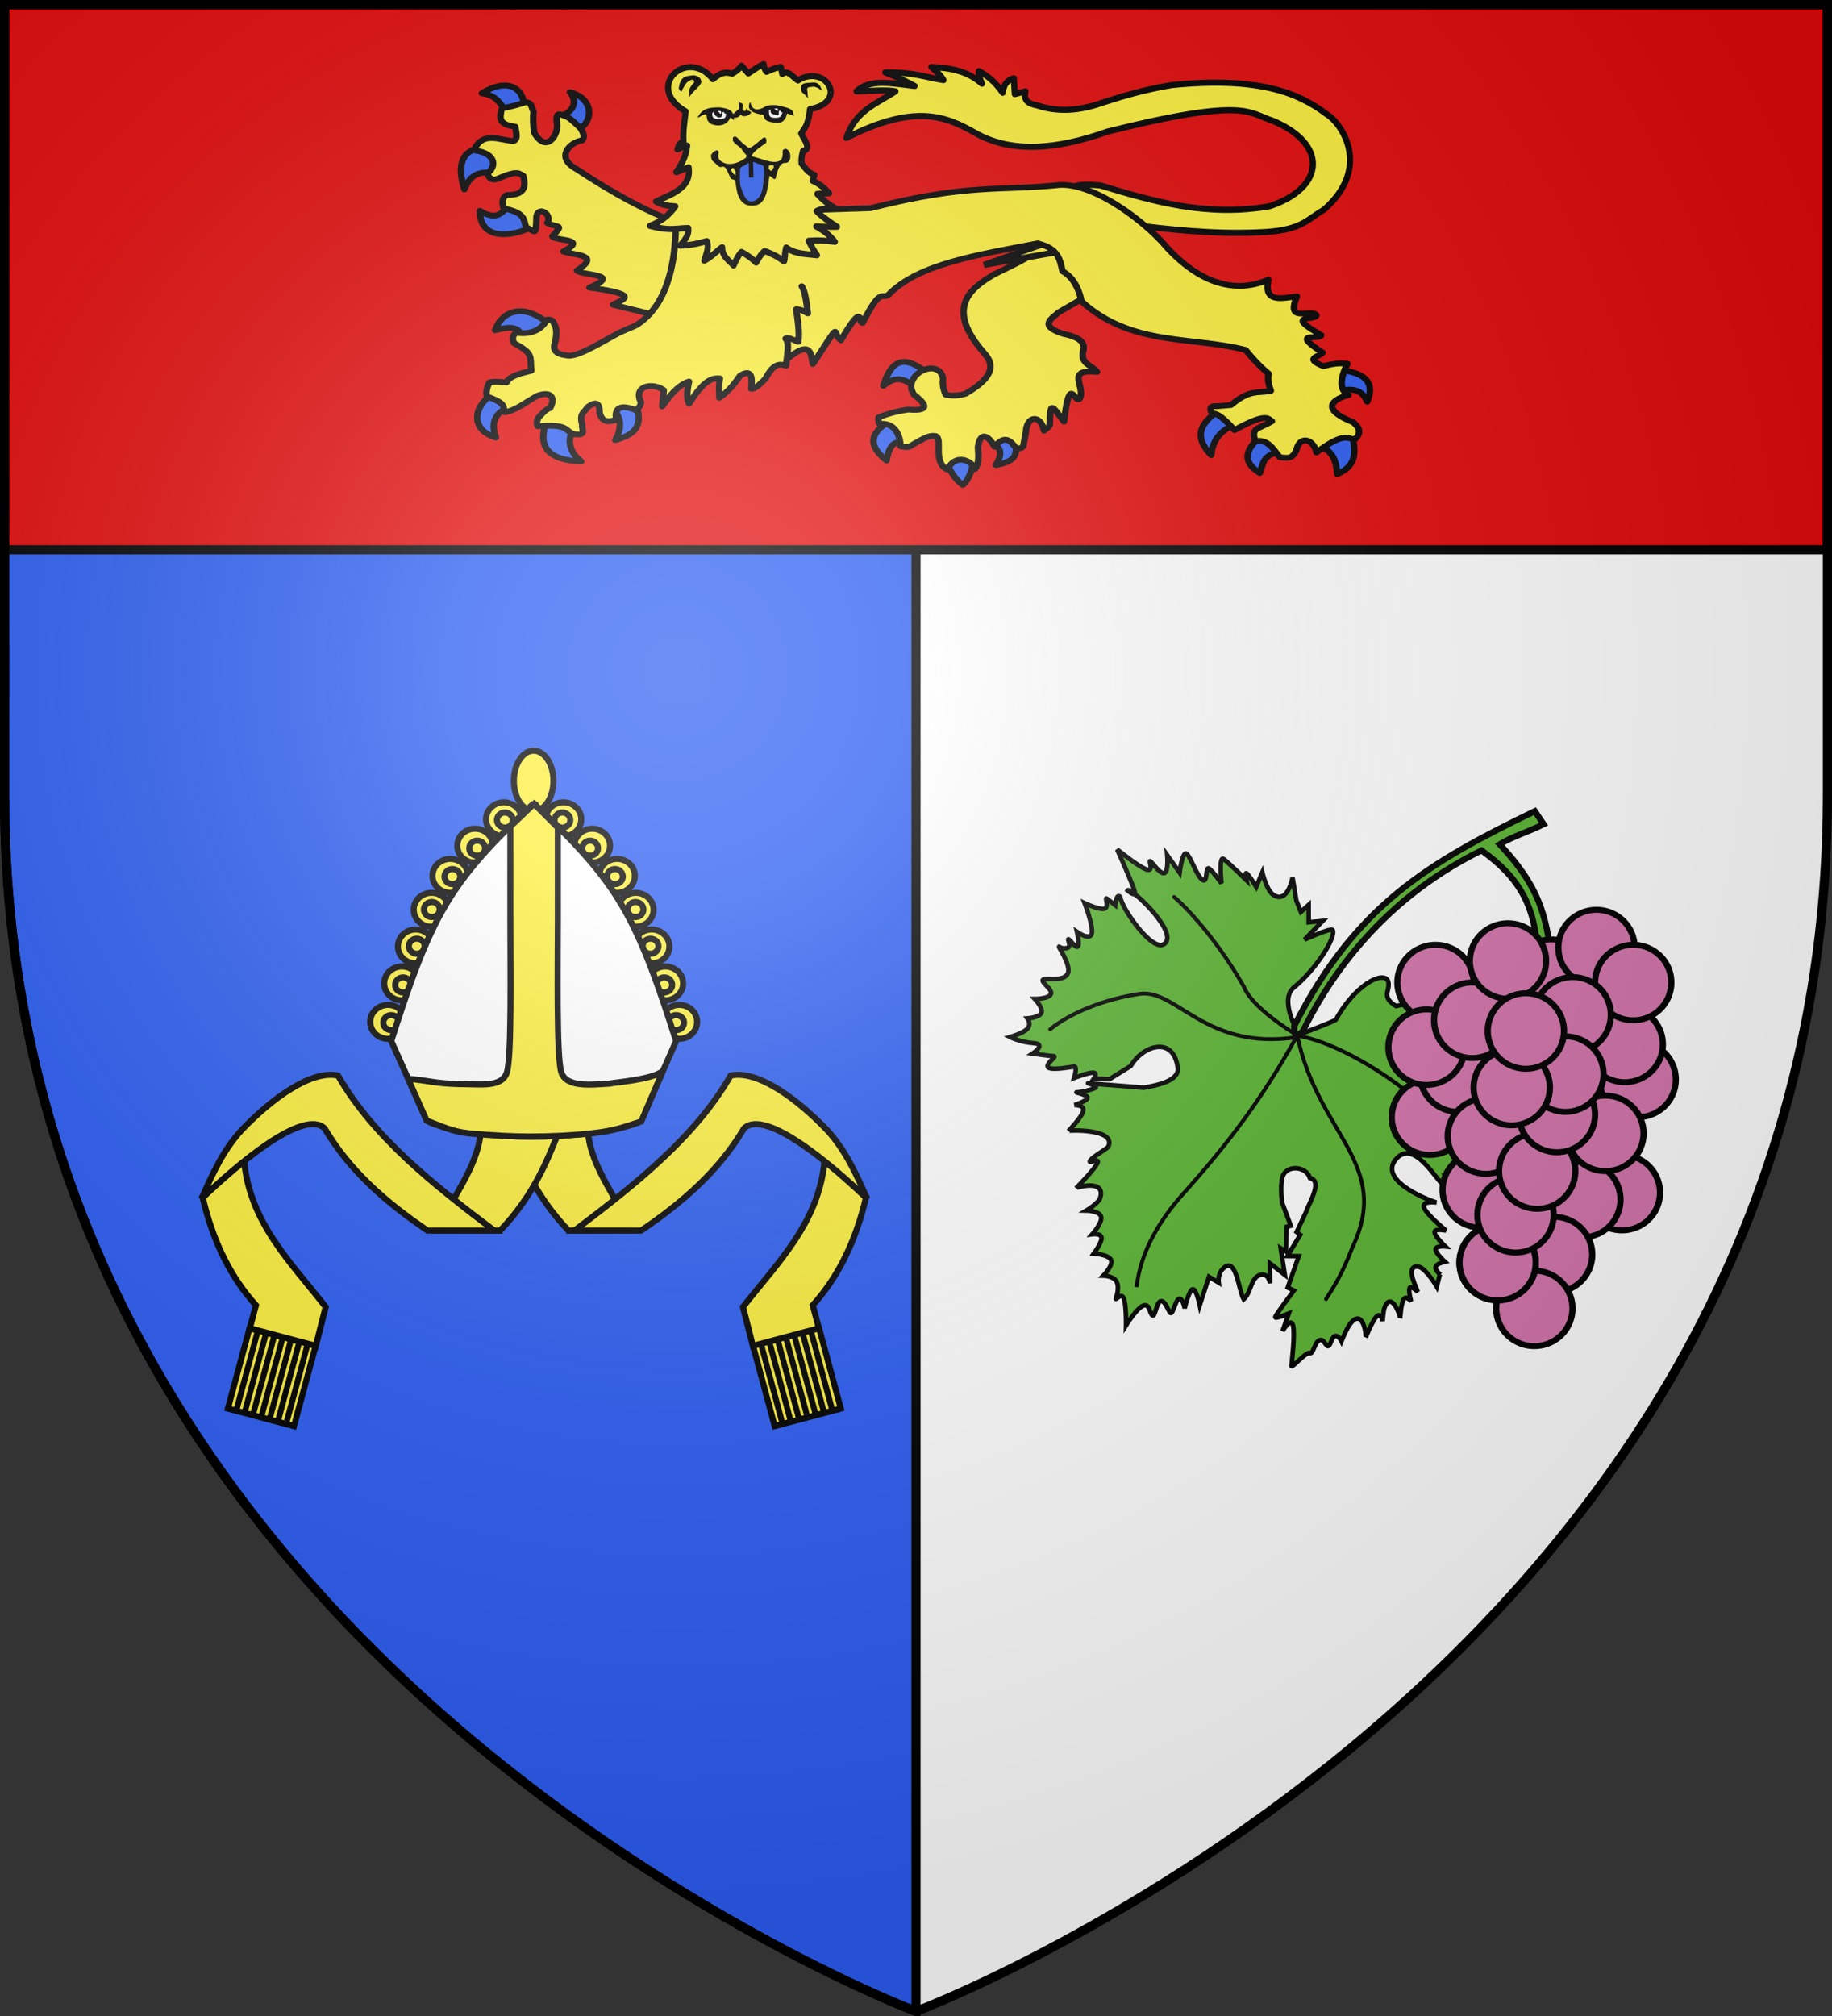 <svg xmlns="http://www.w3.org/2000/svg" xmlns:xlink="http://www.w3.org/1999/xlink" width="600" height="660" style="display:inline" version="1.0"><rect width="100%" height="100%" fill="#333333" stroke="none"/><desc>Flag of Canton of Valais (Wallis)</desc><defs><radialGradient xlink:href="#a" id="b" cx="221.445" cy="226.331" r="300" fx="221.445" fy="226.331" gradientTransform="matrix(1.353 0 0 1.349 -77.63 -85.747)" gradientUnits="userSpaceOnUse"/><linearGradient id="a"><stop offset="0" style="stop-color:white;stop-opacity:.314"/><stop offset=".19" style="stop-color:white;stop-opacity:.251"/><stop offset=".6" style="stop-color:#6b6b6b;stop-opacity:.125"/><stop offset="1" style="stop-color:black;stop-opacity:.125"/></linearGradient></defs><g style="display:inline"><path d="M300 658.5s298.5-112.436 298.5-398.182V1.5H1.5v258.818C1.5 546.064 300 658.5 300 658.5" style="fill:#fff;fill-opacity:1;fill-rule:evenodd;stroke:none"/><path d="M1.5 1.5v258.813C1.5 546.058 300 658.5 300 658.5V1.5z" style="fill:#2b5df2;fill-opacity:1;stroke:#000;stroke-width:3;stroke-linecap:round;stroke-linejoin:miter;stroke-miterlimit:4;stroke-opacity:1;display:inline"/><path d="M1.5 1.5V180h597V1.5z" style="fill:#e20909;fill-opacity:1;stroke:#000;stroke-width:3;stroke-linecap:round;stroke-linejoin:miter;stroke-miterlimit:4;stroke-opacity:1"/></g><g style="display:inline"><g style="fill:#e20909;fill-opacity:1;stroke:#000;stroke-width:4.453;stroke-linecap:round;stroke-linejoin:round;stroke-miterlimit:4;stroke-opacity:1;stroke-dasharray:none"><g style="fill:#e20909;fill-opacity:1;stroke:#000;stroke-width:4.453;stroke-linecap:round;stroke-linejoin:round;stroke-miterlimit:4;stroke-opacity:1;stroke-dasharray:none"><path d="M370.348 418.672c-.757-.409 10.795-7.444 8.59-10.554-12.166-10.39-23.678-16.2-30.678 9.572 9.986-9.293 15.908-3.68 22.088.982M363.967 461.867c1.628 1.905-2.466-25.398-10.799-17.18-15.35 9.456-14.821 19.668-2.7 30.433 2.355-16.002 7.957-14.468 13.5-13.253M410.107 474.874c1.215-2.802-4.352-5.085-9.77-5.373-5.419-.288-10.69 1.42-8.882 6.6 3.876 10.775 8.42 15.311 11.29 17.762 2.197-1.594 6.432-8.372 7.362-18.989M439.313 460.149c.65-7.01-20.039-.25-15.707 2.208 4.331 2.458 7.325 5.986 1.963 16.199 17.299-3.31 13.094-11.398 13.744-18.407" style="color:#000;fill:#2b5df2;fill-opacity:1;fill-rule:nonzero;stroke:#000;stroke-width:4.453;stroke-linecap:round;stroke-linejoin:round;stroke-miterlimit:4;stroke-opacity:1;stroke-dasharray:none;stroke-dashoffset:0;marker:none;visibility:visible;display:inline;overflow:visible" transform="matrix(.477 0 0 .426 123.184 -51.625)"/></g><path d="m492.857 341.648-32.143-42.857-6.428 10.357c.216 7.328-10.977 12.401-30.179 23.036-16.876 11.145-33.436 26.217-6.607 60.357 4.762 6.049 10.444 16.408-12.857 31.25-2.605.784-7.158 2.256-13.572.714-2-5.01-2.148-8.908-1.785-12.5-3.053-16.933-29.002-2.667-20 12.5 11.418 9.784 7.944 12.577-3.929 11.429-6 1.082-12.03 2.197-20.357 6.071-.103 2.008-.12 3.93.714 5 12.975-1.523 14.38 13.75 14.286 17.143 1.743.4 3.407.878 6.071.357 13.232-8.99 14.574-8.51 18.066-8.224 5.236 1.901-2.33 19.983 8.006 25.724 6.519-13.556 17.544-5.644 19.122-.407 2.651-3.864 2.493-10.134 1.95-16.736 1.912-14.658 8.578-6.534 11.428-.357 6.71-8.802 10.286-5.589 14.766 1.071 3.193.456 3.534-.032 4.877-1.428l1.785-10.357c.576-13.898 10.386-13.917 12.52-1.622 1.708-1.847 3.929-2.894 3.955-4.808.259-18.75 1.395-14.362 9.77-2.182 4.048-38.307 7.273-12.429 10.898-17.817 3.977-9.567-10.244-22.815 11.786-20.357-3.538-5.327-12.31-6.073-9.286-17.143 1.135-7.074-5.427-10.116-13.928-12.143-17.708-6.305-7.334-11.964-3.215-16.428l15.368-9.98z" style="color:#000;fill:#fcef3c;fill-opacity:1;fill-rule:nonzero;stroke:#000;stroke-width:4.453;stroke-linecap:round;stroke-linejoin:round;stroke-miterlimit:4;stroke-opacity:1;stroke-dasharray:none;stroke-dashoffset:0;marker:none;visibility:visible;display:inline;overflow:visible" transform="matrix(.477 0 0 .426 123.184 -51.625)"/></g><path d="M373.592 72.146c-13.893-1.707-23.737-9.035-23.737-9.035l6.474-3.406c2.14-.707 5.233-.563 8.465-.296 17.507 5.288 35.071 10.407 55.608 6.813 18.343-6.136 19.058-20.45.996-27.992-8.058-2.516-8.445-7.862-54.28 3.555-16.789 5.976-31.62 7.09-43.324.444-9.506-5.412-19.79-9.819-42.328 1.63 2.947-8.972 10.046-11.276 16.101-15.255-2.54-.558-7.929-.192-12.781 0 4.267-4.262 11.836-2.626 19.089-1.777-2.032-1.106-4.533-2.361-9.628-4.443 9.398-.117 13.04 1.58 19.09 2.517-.54-.939-1.267-1.995-3.984-4.295 6.487.308 11.929 1.324 16.6 5.48-.725-1.732-1.156-3.202-.997-4.147 2.689 1.504 5.332 3.452 7.802 7.11.296-2.71 1.586-4.202 3.652-4.74.11 1.496.22 3.295.332 5.184 1.593-.425 2.54-.657 3.485-.89-.776 3.238 1.32 4.082 3.818 4.592 6.906 2.295 14.066 1.75 21.413-.889 6.903-2.227 14.087-4.33 22.741-5.775 27.92-2.794 41.32 2.28 50.794 9.478 5.043 2.953 15.001 17.572-.83 31.397-5.677 3.163-7.094 6.981-21.745 7.405-14.979.618-28.933-.959-42.826-2.665" style="color:#000;fill:#fcef3c;fill-opacity:1;fill-rule:nonzero;stroke:#000;stroke-width:2.011;stroke-linecap:round;stroke-linejoin:round;stroke-miterlimit:4;stroke-opacity:1;stroke-dasharray:none;stroke-dashoffset:0;marker:none;visibility:visible;display:inline;overflow:visible" transform="matrix(.998 0 0 .999 -3.707 1.347)"/><g style="fill:#e20909;fill-opacity:1;stroke:#000;stroke-width:4.453;stroke-linecap:round;stroke-linejoin:round;stroke-miterlimit:4;stroke-opacity:1;stroke-dasharray:none"><g style="fill:#e20909;fill-opacity:1;stroke:#000;stroke-width:4.453;stroke-linecap:round;stroke-linejoin:round;stroke-miterlimit:4;stroke-opacity:1;stroke-dasharray:none"><path d="M101.78 203.343c1.028 2.82-1.806 3.334-11.218 5.244-4.701-5.94-6.659-13.958-17.946-15.708 15.229-10.814 28.246-6.806 29.164 10.464M137.93 220.613c.034 6.186-11.615-7.015-12.145-10.284 7.637-1.403 13.801-9.663 7.303-18.322 19.426 6.085 13.916 26.579 4.842 28.606M80.254 254.236c8.912 1.745 4.797-21.628-7.853-19.634s-17.447 11.84-11.78 32.15c3.685-11.319 10.722-14.261 19.633-12.516M106.76 295.468c-.456-12.487-15.083-24.72-15.952-16.199-4.11 4.876-7.407 12.09-19.634 3.927.203 26.901 29.11 16.958 35.586 12.272" style="color:#000;fill:#2b5df2;fill-opacity:1;fill-rule:nonzero;stroke:#000;stroke-width:4.453;stroke-linecap:round;stroke-linejoin:round;stroke-miterlimit:4;stroke-opacity:1;stroke-dasharray:none;stroke-dashoffset:0;marker:none;visibility:visible;display:inline;overflow:visible" transform="matrix(.477 0 0 .426 123.184 -51.625)"/></g><path d="m201.273 362.933 16.667-58.336-10.354-11.87c-21.132-8.553-44.528-22.764-69.7-41.416-15.87-9.446-4.056-21.346 3.535-22.223 2.147-2.813.865-5.86-1.01-9.344-5.15-5.56-8.147-8.492-10.606-9.344-3.083-.983-6.981-4.486-5.556 6.061 1.1 7.46-6.893 23.512-15.658 6.818-.84-5.721-.909-11.936-.505-16.414-1.452-2.757-1.069-7.35-5.556-7.072-7.138 2.57-12.39 3.997-16.162 4.546-1.474 6.687-3.057 12.625 9.091 14.142.725 4.758 2.268 10.218-1.515 11.112-9.149-.696-20.961-7.919-26.769 7.071 16.439 2.323 14.95 13.708 9.092 17.678q2.273 7.323 8.586 3.535c12.794-6.071 13.328-3.198 16.162-1.515 2.091 8.47.847 14.875-11.111 14.647-2.842 1.047-4.007 5.38-2.273 10.354 13.729 3.13 13.868 7.692 15.152 14.395 6.599 2.982 6.932 8.39 7.324-8.334 1.708-8.835 11.224-.474 7.323 5.05 7.45 4.352 11.94.293 3.536 10.355 2.422 3.843 25.147 1.351 7.576 11.617 7.824 3.116 26.39 2.204 9.344 14.647 3.871 4.13 31.737 2.396 8.586 13.132 36.039 5.306 22.756 9.118 16.163 13.132l23.738 6.566z" style="color:#000;fill:#fcef3c;fill-opacity:1;fill-rule:nonzero;stroke:#000;stroke-width:4.453;stroke-linecap:round;stroke-linejoin:round;stroke-miterlimit:4;stroke-opacity:1;stroke-dasharray:none;stroke-dashoffset:0;marker:none;visibility:visible;display:inline;overflow:visible" transform="matrix(.477 0 0 .426 123.184 -51.625)"/></g><path d="M346.423 78.5c-1.576-1.112 6.964 3.862 3.66 2.852l-23.463 4.113z" style="fill:#fcef3c;fill-rule:evenodd;stroke:#000;stroke-width:2.011;stroke-linecap:butt;stroke-linejoin:miter;stroke-opacity:1" transform="matrix(.998 0 0 .999 -3.707 1.347)"/><g style="fill:#e20909"><g style="fill:#e20909;fill-opacity:1;stroke:#000;stroke-width:4.453;stroke-linecap:round;stroke-linejoin:round;stroke-miterlimit:4;stroke-opacity:1;stroke-dasharray:none"><path d="M80.5 423.58c-14.068 9.796-15.988 27.923 1.718 33.869-3.657-11.417-.431-18.85 8.344-23.07M117.314 444.196c-7.071 19.962.527 30.677 23.56 31.66-8.945-7.875-9.518-16.588-5.399-25.77M178.425 432.415c5.78 17.186-2.499 23.436-14.235 26.997 5.028-9.914 3.79-17.32-.982-23.315M118.54 370.568c-14.28-15.274-31.367-13.028-36.813 4.418 13.159-3.965 16.864-.964 17.67 4.172" style="color:#000;fill:#2b5df2;fill-opacity:1;fill-rule:nonzero;stroke:#000;stroke-width:4.453;stroke-linecap:round;stroke-linejoin:round;stroke-miterlimit:4;stroke-opacity:1;stroke-dasharray:none;stroke-dashoffset:0;marker:none;visibility:visible;display:inline;overflow:visible" transform="matrix(.477 0 0 .426 123.184 -51.625)"/></g><g style="fill:#e20909;fill-opacity:1;stroke:#000;stroke-width:4.453;stroke-linecap:round;stroke-linejoin:round;stroke-miterlimit:4;stroke-opacity:1;stroke-dasharray:none"><path d="M578.765 436.46c-11.202 8.898-18.865 18.779-5.38 34.535.877-11.713 6.702-19.467 16.833-23.776M606.705 457.285c-10.152 9.774-12.028 19.031 0 27.42 2.586-6.536 1.416-14.806 15.272-16.14M647.66 463.88c9.868 4.062 11.573 12.615 12.322 21.692 15.657-7.732 11.18-19.818 10.587-31.064M661.891 421.708c8.446-2.408 15.201-.974 18.57 8.157 6.175-16.49-3.586-22.24-18.57-24.47" style="color:#000;fill:#2b5df2;fill-opacity:1;fill-rule:nonzero;stroke:#000;stroke-width:4.453;stroke-linecap:round;stroke-linejoin:round;stroke-miterlimit:4;stroke-opacity:1;stroke-dasharray:none;stroke-dashoffset:0;marker:none;visibility:visible;display:inline;overflow:visible" transform="matrix(.477 0 0 .426 123.184 -51.625)"/></g><path d="M282.012 397.293c17.206-16.07 16.41-3.242 17.87 3.59 21.237-36.139 12.324-23.499 19.263-18.222 16.258-31.024 11.561-12.704 14.924-13.362 12.567-27.64 12.983-18.192 17.528-21.346 20.613-24.297 62.791-31.04 102.564-39.741 14.839 4.03 15.284 13.025 17.18 21.519 6.724 4.117 10.92 12.024 13.016 23.081 34.12 34.501 74.817 26.612 112.63 37.312 4.644 6.487 9.762 12.658 15.792 18.222-.908 4.682.187 8.963 1.562 13.189-8.45 2.205-13.955-1.722-27.42 10.933l-9.024.868c-5.875-.47-5.757 2.233-3.818 5.9 3.089-1.089 8.486 3.88 15.272 12.495 21.892-13.511 22.975-8.956 25.684-6.768-9.56 6.434-14.444 4.45-11.454 15.272 8.87-1.758 12.367 6.153 16.834 12.321 4.229.33 8.723 2.426 11.627-6.074 2.373-11.078 11.923-7.569 13.536 2.43 18.63-15.488 20.922-10.824 26.379-10.065 5.276-5.533 2.647-9.485-1.215-13.19-27.274-12.21-8.079-19.613-3.124-20.825-6.159-3.773-6.103-12.02-.694-24.122-3.99-.175-6.767-1.002-16.486 1.909-14.084-6.4-2.202-7.332-.521-10.413-23.581-17.185-.966-9.172-1.041-13.536-26.297-16.702-3.449-10.695-3.298-15.272-4.086-5.458-21.226 6.863-13.362-14.404-10.487 1.326-22.912 5.402-19.61-12.842-10.491 5.056-37.186 14.393-69.418-24.47-13.363-18.221-48.438-49.291-73.408-48.418-41.487 4.936-62-1.421-130.157 17.875l-107.944 3.991-25.857 2.257c.56 47.988-11.049 72.022-26.954 83.635-.785.573-11.118 5.294-11.931 5.795-15.852 9.766-29.887 19.49-36.433 17.472-7.442-1.036-9.443-4.52-7.636-9.719.866-4.57 1.419-9.076 0-13.189-1.23-1.97-.915-5.098-5.553-4.512-4.434 8.874-11.771 11.357-20.825 10.065-2.256.99-3.683 4.274-1.736 7.983 13.499 8.258 10.702 9.685 11.801 21.173-7.633 2.101-15.248 4.211-17.007 9.024-4.196-.394-8.497-.944-11.8 0-1.652 3.801-2.396 7.42-1.736 10.76 14.794 5.82 10.356 8.436 12.495 12.147 8.33-1.85 15.062-8.495 22.56-12.842 11.739-4.394 10.986 4.937 8.33 9.719-2.66.476-5.322 4.17-7.983 7.288-1.606 3.69-1.004 5.17-.347 6.595 21.034-1.986 18.334 3.28 24.296 5.9 10.127 2.075 5.252-4.034 6.248-6.941-2.475-9.233 1.781-9.717 3.47-13.536 3.156-2.636 8.591-6.28 8.33 3.817 1.692 8.652 6.609 7.164 11.454 5.9-1.52-10.187 3.614-11.78 13.19-7.635 1.87-.97 3.33-2.626 3.818-5.9-5.774-12.783 8.114-15.527 15.618-9.372l-1.04 12.495c7.388-12.275 13.777-17.752 18.395-19.09-1.507 7.392-1.73 13.315 0 17.008 10.552-18.712 16.078-19.832 21.172-19.437-.8 6.684-.409 10.393-.347 14.925 6.784-5.378 10.63-11.175 14.23-17.007 7.738-5.39 8.623.76 7.636 10.065 2.084.42 4.948-2.228 9.719-7.636 5.47-11.571 9.334-11.876 14.23-10.065.495-7.098 2.727-17.666-.347-20.825 1.219-1.533 5.283.917 8.677 2.43 1.038-6.53-.167-15.75-1.388-24.991 3.655.047 5.64 1.765 7.983 3.124-.915-8.678-1.89-17.136-4.165-20.825" style="color:#000;fill:#fcef3c;fill-opacity:1;fill-rule:nonzero;stroke:#000;stroke-width:4.453;stroke-linecap:round;stroke-linejoin:round;stroke-miterlimit:4;stroke-opacity:1;stroke-dashoffset:0;marker:none;visibility:visible;display:inline;overflow:visible" transform="matrix(.477 0 0 .426 123.184 -51.625)"/></g><path d="M225.335 66.269c-1.946 2.779-4.618 4.99-8.333 6.388 6.552 1.752 8.835.784 12.559.733.34 2.166-1.077 3.983-2.7 5.76 3.686-.087 6.185-.808 8.803-1.466.875 2.13-.259 4.259-.821 6.388 2.754-1.472 4.4-3.492 5.868-4.398-.063 3.016 2.178 4.233 3.756 5.969.78-1.755 1.585-3.422 2.583-4.399a21.4 21.4 0 0 1 4.812 3.456c.85-1.573 1.747-2.98 2.817-3.77 4.132 1.592 4.699 2.32 6.338 3.351.354-1.007.16-2.517.704-4.503 2.737 2.1 6.519 2.1 10.095 2.514-.998-1.484-1.923-3.032-2.7-4.713 3.572-.278 6.078.014 8.568.314-1.288-1.601-2.848-3.23-6.103-5.026 2.569.168 4.666.126 6.808.104-2.294-1.54-4.61-3.02-6.69-5.131 1.548-.881 3.795-.93 5.985-1.047-2.534-1.426-4.32-2.985-5.751-4.608l3.873-.21c-1.379-1.511-2.926-2.963-5.399-4.084l.587-1.885c-2.408-.96-3.04-2.447-4.225-3.77-.123-1.734.156-2.932.469-4.084 2.78-.662.625-3.41-.587-5.76 1.16-1.805 2.305-2.716 2.88-7.966 12.891-2.391 5.067-15.036-3.936-9.418-1.722-1.036-3.443-3.722-5.165-2.094l-.47-2.304c-1.072.084-2.739.699-4.694 1.57-.733-.837-.858-1.675-.94-2.513-2.372 1.1-3.5 2.13-5.046 3.037l-2.23-2.513c-.502.675-1.036 1.363-3.052 2.618-1.607-.438-3.219-.867-6.338 1.78-8.433-10.56-22.751 2.587-8.92 10.577-.387 3.282-.946 6.563-.705 9.844-1.538.613-1.75 1.62-1.995 2.618 1.056-.564 2.112-1.082 3.169-1.256-.547 4.435-2.134 6.318-3.522 8.692l3.991-1.571c1.006 6.723-5.312 8.653-10.68 11.205 1.85 1.108 4.047 1.443 6.337 1.571" style="color:#000;fill:#fcef3c;fill-opacity:1;fill-rule:nonzero;stroke:#000;stroke-width:2.011;stroke-linecap:round;stroke-linejoin:round;stroke-miterlimit:4;stroke-opacity:1;stroke-dasharray:none;stroke-dashoffset:0;marker:none;visibility:visible;display:inline;overflow:visible" transform="matrix(.998 0 0 .999 -3.707 1.347)"/><g style="fill:#000;fill-opacity:1"><path d="M230.423 203.924c-4.347.768-7.357 2.324-9.613 7.481-.676 1.546 5.35-4.088 6.048-1.845.28.901-.007 3.333 1.161 4.918 1.322 1.794 2.571 2.553 5.265 2.971 5.833.905 9.09-3.084 9.89-5.946.994.38 2.089 1.886 2.512 2.084.202.093-.601-2.158.596-1.991 3.017.42 3.984-2.962 4.363-2.134.978 2.14 5.876.622 6.735-1.614.308-.801-.952-1.476-2.335-1.642-.738-.089-.283-1.455-.586-1.47-.808-.04-.114 2.513-2.152 1.55-1.097-.519-.552-2.985-.549-3.126.48-.693.212-2.545-1.618-2.949-1.27-.28-.605-2.101-1.208-1.585-.282.241.384 6.029.058 6.335-1.725 1.615-3.815 3.995-3.931 3.71-1.35-3.313-3.653-3.942-8.115-4.866-1.366-.283-5.03-.014-6.521.119M267.973 202.574c-11.279 8-10.502-4.405-11.27-2.765-3.755 8.025 7.297 9.22 8.932 9.628.916.229.3 1.86 1.468 3.446 1.322 1.793 3.99 2.143 6.676 2.603 6.373 1.09 7.765-4.029 8.357-7.05 1.086.055 4.247 1.547 4.598 1.899.585.586-.879-3.34-.862-4.169-3.05-2.467-4.97-2.512-9.844-3.957-1.337-.396-6.01-.443-8.055.365" style="color:#000;fill:#000;fill-opacity:1;fill-rule:nonzero;stroke:none;stroke-width:3;marker:none;visibility:visible;display:inline;overflow:visible" transform="matrix(.477 0 0 .426 123.184 -51.625)"/></g><g style="fill:#fff;fill-opacity:1"><path d="M231.12 207.6c-.426.212-.451 1.995-.292 2.443.604 1.794.21 1.097 1.273 1.975s3.922.784 5.127.603c2.411-.361 2.944-1.221 2.96-3.965.01-.539-.883.071-.978-.46-.067-.375-.543-1.203-1.263-.874-.49.224-.023 2.052-.33 2.776-.608 1.43-1.758 1.352-2.453 1.456-.347.053-1.696-1.125-2.2-1.541-1.5-1.744-.448-3.107-1.845-2.412M270.02 205.637c-.39.272-.267 3.284-.108 3.731.604 1.794.096.598.966 1.669.585.719 3.08.915 5.128.602 1.228-.187 2.33-1.41 2.959-3.964.01-.54-.883.07-.978-.46-.067-.375-.543-1.204-1.263-.875-.49.224-.075 2.032-.33 2.776-.428 1.251-1.12.163-1.962.414-.336.1-1.325-.443-1.955-.622-2.884-.818-.576-4.586-2.458-3.27" style="color:#000;fill:#fff;fill-opacity:1;fill-rule:nonzero;stroke:none;stroke-width:3;marker:none;visibility:visible;display:inline;overflow:visible" transform="matrix(.477 0 0 .426 123.184 -51.625)"/><path d="M234.675 206.733c-.045.175-.006.376.137.486.82.237 1.09.711 1.282 1.344l.635-.04c.818-2.125-.736-2.361-2.054-1.79M273.635 204.694c-.045.175-.006.376.138.486.82.237 1.09.71 1.281 1.343l.635-.04c.818-2.124-.735-2.36-2.054-1.79" style="color:#000;fill:#fff;fill-opacity:1;fill-rule:nonzero;stroke:none;stroke-width:1;marker:none;visibility:visible;display:inline;overflow:visible" transform="matrix(.477 0 0 .426 123.184 -51.625)"/></g><g style="fill:#000;fill-opacity:1"><path d="M218.406 179.063c-1.084-.044-2.017.154-3.279.357-2.97.477-6.134 1.086-7.225 8.903-.449.699.81 3.313 1.619 3.121.71-.169.534-.97.894-1.705 1.21-2.478 1.97-3.93 2.88-5.031 1.15-1.392 2.865-2.16 3.857-2.297.963-.134 1.82 1.996.545 3.044-1.335 1.097-2.474 3.607-2.861 5.777.369.665-.134 5.03.235 4.441 3.382-5.382 5.875-6.709 7.525-9.651 1.156-2.06.613-2.76 0-4.414-.352-.948-3.105-2.502-4.19-2.545zM298.586 184.697c2.474-.3 5.877-.861 7.532 6.203-2.15-1.323-1.95-2.13-5.454-3.125-1.965.243-4.56.102-4.709 1.668-.09.957.153 1.394.346 3.2-.37.665.53 4.52.132 3.95-3.312-4.749-4.4-3.566-4.703-6.767-.512-5.437 3.865-4.768 6.856-5.13" style="color:#000;fill:#000;fill-opacity:1;fill-rule:nonzero;stroke:none;stroke-width:3;marker:none;visibility:visible;display:inline;overflow:visible" transform="matrix(.477 0 0 .426 123.184 -51.625)"/></g><path d="M246.188 226.094a1.5 1.5 0 0 0-1.152.83c-.22.454-.111 2.548.145 2.982 2.477 3.221 4.566 3.966 5.725 5.781 1.142 1.788 3.567 5.95 5.33 5.979.327.005.966 2.098.976 1.773.108-3.568 3.36-7.112 10.278-12.138.67-.487.59-3.693-.084-4.176s-1.495-.23-2.093.344c-3.998 3.83-6.806 6.57-8.532 7.187-1.192.427-1.86-.636-3.337-1.864-2.04-1.696-2.528-2.382-5.118-5.396-.296-.556-1.515-1.39-2.138-1.302" style="color:#000;fill:#000;fill-opacity:1;fill-rule:nonzero;stroke:none;stroke-width:3;marker:none;visibility:visible;display:inline;overflow:visible" transform="matrix(.477 0 0 .426 123.184 -51.625)"/><path d="M281.042 235.434c-.817.067-1.95.95-1.896 1.767.178 3.485-.245 5.653-1.209 6.768-.963 1.115-2.373 1.628-4.468 1.656-4.19.056-9.4-2.62-15.396-4.396-4.283-1.577-3.589-.708-4.1 1.135-7.12 5.737-12.162 5.226-14.644 4.202-1.21-.5-2.878-1.535-3.662-2.712-.907-1.36-.935-3.456-.417-5.76.115-.556-1.07-1.641-1.58-1.394-2.583 1.247-2.644 1.938-3.732 3.653.028 3.817 1.162 4.68 2.246 5.615 1.484 1.28 2.09 2.721 4.111 3.64.467.212 2.152-1.348 3.575.668 1.635 2.315 2.547 6.07 3.717 8.133.215.38 2.771 1.149 2.843 1.31 1.016 2.296.118 20.116 11.906 19.51 7.808.1 10.145-7.672 11.62-22.16.246-2.406 3.438 3.698 4.325 1.1.92-2.692 1.92-12.14 6.632-11.798 4.457.325 4.886-9.54.129-10.937" style="color:#000;fill:#000;fill-opacity:1;fill-rule:nonzero;stroke:none;stroke-width:3;marker:none;visibility:visible;display:inline;overflow:visible" transform="matrix(.477 0 0 .426 123.184 -51.625)"/><path d="M263.037 247.256c-1.094.082-3.97-2.384-4.213-1.314l.307 11.587-3.166.134-.113-10.843c-.267-1.355-2.503 1.813-3.858 2.08s-2.42 1.89-2.153 3.245c-.145 3.6-.287 8.641.295 11.964l1.117 3.38c.424 1.262 2.024 8.398 6.143 8.496 3.152.075 6.222-2.404 7.716-8.668.72-3.02 1.066-9.513 1.225-11.936.193-.78.061-6.024-.46-6.637-.52-.613-1.855-1.122-2.84-1.488" style="color:#000;fill:#2b5df2;fill-opacity:1;fill-rule:nonzero;stroke:none;stroke-width:5;marker:none;visibility:visible;display:inline;overflow:visible" transform="matrix(.477 0 0 .426 123.184 -51.625)"/><path d="M243.71 251.933c.846 1.875 1.245 2.782 2.903 3.846.576.07-.086-1.366.223-1.857.309-.492-.675-1.976-.988-2.465l-.125-.805c-1.234-.708-1.804-.037-2.012 1.28M269.664 248.537l.055 1.432a1.5 1.5 0 0 0 .252 1.534c.363.424 1.055 1.041 1.6.916l1.366-2.607a1.5 1.5 0 0 0-.23-1.43c-.316-.406-.942-.253-1.455-.201-.767.079-1.16-.07-1.588.356" style="color:#000;fill:#fcef3c;fill-opacity:1;fill-rule:nonzero;stroke:none;stroke-width:3;marker:none;visibility:visible;display:inline;overflow:visible" transform="matrix(.477 0 0 .426 123.184 -51.625)"/><g style="stroke-width:2.001;stroke-miterlimit:4;stroke-dasharray:none;display:inline"><g style="stroke-width:2.296;stroke-miterlimit:4;stroke-dasharray:none"><g style="stroke-width:.969;stroke-miterlimit:4;stroke-dasharray:none"><g style="fill:#eac102;fill-opacity:1;stroke-width:.944;stroke-miterlimit:4;stroke-dasharray:none"><g style="fill:#eac102;fill-opacity:1;stroke:#000;stroke-width:.863;stroke-miterlimit:4;stroke-opacity:1;stroke-dasharray:none" transform="matrix(-2.327 0 0 2.309 281.673 267.332)"><a style="fill:#eac102;fill-opacity:1;stroke:#000;stroke-width:.863;stroke-miterlimit:4;stroke-opacity:1;stroke-dasharray:none" transform="translate(0 .746)"><path d="M-.855 53.195c1.488 6.466 4.059 11.49 7.508 15.343l-.93 3.544s9.233 2.64 9.265 2.609l1.489-5.904C11.59 62.492 5.742 56.774 4.995 47.995z" style="fill:#fcef3c;fill-opacity:1;fill-rule:evenodd;stroke:#000;stroke-width:.863;stroke-linecap:butt;stroke-linejoin:miter;stroke-miterlimit:4;stroke-opacity:1;stroke-dasharray:none"/></a><path d="M32.016 58.695h9.02c4.667-4.934 6.654-9.869 8.547-14.803H38.301c.1 4.934-3.818 9.869-6.285 14.803z" style="fill:#fcef3c;fill-opacity:1;fill-rule:evenodd;stroke:#000;stroke-width:.863;stroke-linecap:butt;stroke-linejoin:miter;stroke-miterlimit:4;stroke-opacity:1;stroke-dasharray:none"/><path d="M4.616 44.476C2.049 47.3.499 50.736-1 54.202c4.889-4.775 14.341-12.854 17.32-10 3.476 5.94 8.627 10.508 14.491 14.493h9.37c-8.608-6.568-16.998-13.264-21.97-21.97-3.726-.851-9.321 3.235-13.595 7.75z" style="fill:#fcef3c;fill-opacity:1;fill-rule:evenodd;stroke:#000;stroke-width:.863;stroke-linecap:butt;stroke-linejoin:miter;stroke-miterlimit:4;stroke-opacity:1;stroke-dasharray:none"/></g><g style="fill:#eac102;fill-opacity:1;stroke-width:.958;stroke-miterlimit:4;stroke-dasharray:none"><path d="M199.556 86.122h9.924v11.783h-9.924z" style="fill:#fcef3c;fill-opacity:1;stroke:#000;stroke-width:.876;stroke-miterlimit:4;stroke-opacity:1;stroke-dasharray:none" transform="matrix(-2.182 .58 .602 2.23 651.865 127.058)"/><g style="fill:#eac102;fill-opacity:1;stroke-width:.989;stroke-miterlimit:4;stroke-dasharray:none"><path d="M209.225 99.968V88.093M210.552 99.968V88.093M211.878 99.968V88.093M213.204 99.968V88.093M214.53 99.968V88.093M215.857 99.968V88.093M217.184 99.968V88.093" style="fill:#eac102;fill-opacity:1;fill-rule:evenodd;stroke:#000;stroke-width:.903;stroke-linecap:butt;stroke-linejoin:miter;stroke-miterlimit:4;stroke-opacity:1;stroke-dasharray:none" transform="matrix(-2.051 .545 .602 2.23 641.589 124.97)"/></g></g></g></g><g style="stroke-width:.969;stroke-miterlimit:4;stroke-dasharray:none;display:inline"><g style="fill:#eac102;fill-opacity:1;stroke-width:.944;stroke-miterlimit:4;stroke-dasharray:none"><g style="fill:#eac102;fill-opacity:1;stroke:#000;stroke-width:.863;stroke-miterlimit:4;stroke-opacity:1;stroke-dasharray:none" transform="matrix(2.327 0 0 2.309 68.327 267.332)"><a style="fill:#eac102;fill-opacity:1;stroke:#000;stroke-width:.863;stroke-miterlimit:4;stroke-opacity:1;stroke-dasharray:none" transform="translate(0 .746)"><path d="M-.855 53.195c1.488 6.466 4.059 11.49 7.508 15.343l-.93 3.544s9.233 2.64 9.265 2.609l1.489-5.904C11.59 62.492 5.742 56.774 4.995 47.995z" style="fill:#fcef3c;fill-opacity:1;fill-rule:evenodd;stroke:#000;stroke-width:.863;stroke-linecap:butt;stroke-linejoin:miter;stroke-miterlimit:4;stroke-opacity:1;stroke-dasharray:none"/></a><path d="M32.016 58.695h9.02c4.667-4.934 6.654-9.869 8.547-14.803H38.301c.1 4.934-3.818 9.869-6.285 14.803z" style="fill:#fcef3c;fill-opacity:1;fill-rule:evenodd;stroke:#000;stroke-width:.863;stroke-linecap:butt;stroke-linejoin:miter;stroke-miterlimit:4;stroke-opacity:1;stroke-dasharray:none"/><path d="M4.616 44.476C2.049 47.3.499 50.736-1 54.202c4.889-4.775 14.341-12.854 17.32-10 3.476 5.94 8.627 10.508 14.491 14.493h9.37c-8.608-6.568-16.998-13.264-21.97-21.97-3.726-.851-9.321 3.235-13.595 7.75z" style="fill:#fcef3c;fill-opacity:1;fill-rule:evenodd;stroke:#000;stroke-width:.863;stroke-linecap:butt;stroke-linejoin:miter;stroke-miterlimit:4;stroke-opacity:1;stroke-dasharray:none"/></g><g style="fill:#eac102;fill-opacity:1;stroke-width:.958;stroke-miterlimit:4;stroke-dasharray:none"><path d="M199.556 86.122h9.924v11.783h-9.924z" style="fill:#fcef3c;fill-opacity:1;stroke:#000;stroke-width:.876;stroke-miterlimit:4;stroke-opacity:1;stroke-dasharray:none" transform="matrix(2.182 .58 -.602 2.23 -301.865 127.058)"/><g style="fill:#eac102;fill-opacity:1;stroke-width:.989;stroke-miterlimit:4;stroke-dasharray:none"><path d="M209.225 99.968V88.093M210.552 99.968V88.093M211.878 99.968V88.093M213.204 99.968V88.093M214.53 99.968V88.093M215.857 99.968V88.093M217.184 99.968V88.093" style="fill:#eac102;fill-opacity:1;fill-rule:evenodd;stroke:#000;stroke-width:.903;stroke-linecap:butt;stroke-linejoin:miter;stroke-miterlimit:4;stroke-opacity:1;stroke-dasharray:none" transform="matrix(2.051 .545 -.602 2.23 -291.589 124.97)"/></g></g></g></g></g><path d="M198.204 545.425c0-2.804 2.387-5.076 5.332-5.076s5.331 2.272 5.331 5.076-2.387 5.077-5.331 5.077-5.332-2.273-5.332-5.077zM206.814 553.322c0-2.804 2.387-5.077 5.331-5.077s5.332 2.273 5.332 5.077-2.387 5.076-5.332 5.076-5.331-2.273-5.331-5.076zM214.238 562.347c0-2.804 2.387-5.077 5.332-5.077s5.332 2.273 5.332 5.077-2.387 5.076-5.332 5.076-5.332-2.273-5.332-5.076zM219.846 572.5c0-2.804 2.388-5.077 5.332-5.077s5.332 2.273 5.332 5.077-2.387 5.076-5.332 5.076-5.332-2.273-5.332-5.076zM224.586 583.48c0-2.804 2.387-5.076 5.331-5.076s5.332 2.272 5.332 5.076-2.387 5.077-5.332 5.077-5.331-2.273-5.331-5.077zM228.693 594.536c0-2.804 2.387-5.077 5.332-5.077s5.331 2.273 5.331 5.077-2.387 5.076-5.331 5.076-5.332-2.273-5.332-5.076zM232.88 606.042c0-2.803 2.386-5.076 5.331-5.076s5.332 2.273 5.332 5.076c0 2.804-2.387 5.077-5.332 5.077s-5.332-2.273-5.332-5.077zM191.016 545.425c0-2.804-2.387-5.076-5.331-5.076s-5.332 2.272-5.332 5.076 2.387 5.077 5.332 5.077 5.331-2.273 5.331-5.077zM182.407 553.322c0-2.804-2.387-5.077-5.332-5.077s-5.332 2.273-5.332 5.077 2.387 5.076 5.332 5.076 5.332-2.273 5.332-5.076zM174.982 562.347c0-2.804-2.387-5.077-5.332-5.077s-5.331 2.273-5.331 5.077 2.387 5.076 5.331 5.076 5.332-2.273 5.332-5.076zM169.374 572.5c0-2.804-2.387-5.077-5.332-5.077s-5.331 2.273-5.331 5.077 2.387 5.076 5.331 5.076 5.332-2.273 5.332-5.076zM164.635 583.48c0-2.804-2.388-5.076-5.332-5.076s-5.332 2.272-5.332 5.076 2.387 5.077 5.332 5.077 5.332-2.273 5.332-5.077zM160.527 594.536c0-2.804-2.387-5.077-5.331-5.077s-5.332 2.273-5.332 5.077 2.387 5.076 5.332 5.076 5.331-2.273 5.331-5.076zM156.34 606.042c0-2.803-2.386-5.076-5.33-5.076s-5.332 2.273-5.332 5.076c0 2.804 2.387 5.077 5.331 5.077s5.332-2.273 5.332-5.077zM200.534 533.918c0-4.984-2.652-9.025-5.924-9.025s-5.924 4.041-5.924 9.025c0 4.985 2.652 9.025 5.924 9.025s5.924-4.04 5.924-9.025z" class="Silber Rand2" style="fill:#fcef3c;fill-opacity:1;fill-rule:evenodd;stroke:#000;stroke-width:1.828;stroke-linecap:butt;stroke-linejoin:miter;stroke-miterlimit:4;stroke-opacity:1;stroke-dasharray:none" transform="matrix(1.094 0 0 1.094 -38.126 -328.47)"/><path d="M151.957 611.758c4.74-14.665 9.479-29.33 16.587-41.176 7.11-11.845 16.588-20.87 26.066-29.895M237.263 611.758c-4.74-14.665-9.478-29.33-16.587-41.176-7.109-11.845-16.587-20.87-26.066-29.895" class="Rand4Hell" style="fill:#fcef3c;fill-opacity:1;fill-rule:evenodd;stroke:#000;stroke-width:1.828;stroke-linecap:butt;stroke-linejoin:miter;stroke-miterlimit:4;stroke-opacity:1;stroke-dasharray:none" transform="matrix(1.094 0 0 1.094 -38.126 -328.47)"/><path d="M154.327 606.268c0-1.246-1.061-2.256-2.37-2.256s-2.37 1.01-2.37 2.256 1.061 2.256 2.37 2.256 2.37-1.01 2.37-2.256zM157.881 594.987c0-1.246-1.06-2.256-2.37-2.256-1.308 0-2.37 1.01-2.37 2.256s1.062 2.256 2.37 2.256c1.31 0 2.37-1.01 2.37-2.256zM161.988 583.405c0-1.246-1.06-2.256-2.37-2.256-1.308 0-2.369 1.01-2.369 2.256s1.061 2.256 2.37 2.256 2.37-1.01 2.37-2.256zM166.49 572.425c0-1.247-1.06-2.257-2.369-2.257s-2.37 1.01-2.37 2.257c0 1.246 1.061 2.256 2.37 2.256s2.37-1.01 2.37-2.256zM172.652 562.572c0-1.246-1.061-2.256-2.37-2.256s-2.37 1.01-2.37 2.256 1.061 2.257 2.37 2.257 2.37-1.01 2.37-2.257zM180.077 554.074c0-1.246-1.061-2.256-2.37-2.256s-2.37 1.01-2.37 2.256 1.061 2.256 2.37 2.256 2.37-1.01 2.37-2.256zM188.37 545.65c0-1.245-1.06-2.256-2.37-2.256-1.308 0-2.37 1.01-2.37 2.257 0 1.246 1.062 2.256 2.37 2.256 1.31 0 2.37-1.01 2.37-2.256zM234.894 606.268c0-1.246 1.06-2.256 2.37-2.256 1.308 0 2.369 1.01 2.369 2.256s-1.061 2.256-2.37 2.256-2.37-1.01-2.37-2.256zM231.34 594.987c0-1.246 1.06-2.256 2.369-2.256 1.308 0 2.37 1.01 2.37 2.256s-1.062 2.256-2.37 2.256-2.37-1.01-2.37-2.256zM227.232 583.405c0-1.246 1.06-2.256 2.37-2.256 1.308 0 2.369 1.01 2.369 2.256s-1.06 2.256-2.37 2.256c-1.308 0-2.37-1.01-2.37-2.256zM222.73 572.425c0-1.247 1.06-2.257 2.37-2.257 1.308 0 2.369 1.01 2.369 2.257 0 1.246-1.061 2.256-2.37 2.256s-2.37-1.01-2.37-2.256zM216.569 562.572c0-1.246 1.06-2.256 2.37-2.256 1.308 0 2.369 1.01 2.369 2.256s-1.061 2.257-2.37 2.257-2.37-1.01-2.37-2.257zM209.144 554.074c0-1.246 1.06-2.256 2.37-2.256 1.308 0 2.369 1.01 2.369 2.256s-1.061 2.256-2.37 2.256c-1.308 0-2.37-1.01-2.37-2.256zM200.85 545.65c0-1.245 1.061-2.256 2.37-2.256 1.308 0 2.37 1.01 2.37 2.257 0 1.246-1.062 2.256-2.37 2.256s-2.37-1.01-2.37-2.256z" class="Hellblau" style="fill:#fcef3c;fill-opacity:1;fill-rule:evenodd;stroke:#000;stroke-width:1.828;stroke-linecap:butt;stroke-linejoin:miter;stroke-miterlimit:4;stroke-opacity:1;stroke-dasharray:none" transform="matrix(1.094 0 0 1.094 -38.126 -328.47)"/><path d="M194.617 540.69c-9.478 9.024-18.954 18.057-26.063 29.902s-11.846 26.512-16.585 41.178c3.48 7.868 7.187 15.717 10.566 23.584.695 1.504 13.626 5.026 31.398 5.026s32.46-3.373 32.956-5.026l10.376-23.584c-4.739-14.666-9.476-29.333-16.585-41.178s-16.584-20.878-26.063-29.903z" style="fill:#fff;fill-opacity:1;fill-rule:evenodd;stroke:#000;stroke-width:1.828;stroke-linecap:butt;stroke-linejoin:miter;stroke-miterlimit:4;stroke-opacity:1;stroke-dasharray:none" transform="matrix(1.094 0 0 1.094 -38.126 -328.47)"/><path d="M193.923 640.358c5.924 0 12.456-.334 18.265-.984 6.91-.773 9.366-1.826 14.632-3.537l6.498-15.13c-2.984 2.624-14.362 3.428-16.05 3.819-4.92.243-12.984 1.386-14.414-3.513-1.43-4.9-1-31.29-1-45.806v-27.285l-7.109-7.112-7.109 6.769v27.628c0 14.516.43 40.906-1 45.806s-8.178 3.583-14.562 3.642c-7.107-.2-8.41-.984-15.069-1.6l5.58 12.533c6.746 2.697 8.794 3.52 14.224 3.964 5.826.477 11.19.806 17.114.806z" class="Hellblau" style="fill:#fcef3c;fill-rule:evenodd;stroke:#000;stroke-width:1.828;stroke-linecap:butt;stroke-linejoin:miter;stroke-miterlimit:4;stroke-opacity:1;stroke-dasharray:none" transform="matrix(1.094 0 0 1.094 -38.126 -328.47)"/></g><g style="fill:#5ab532"><path d="M-175.207 310.35s-7.82 6.748-7.889 7.185c-2.16 13.624-9.898 20.058-11.35 15.344-.795-1.896.61-4.274-4.337-5.26l-7.152 4.59s.768-3.61-.623-3.892-4.941 2.765-4.941 2.765l.184-2.114-2.54 1.143s1.025-1.681-1.025-1.848-7.175 1.181-7.175 1.181 3.812-6.438 3.51-8.435-4.717.447-4.717.447 1.156-2.346.345-2.93c-.81-.586-3.588.59-3.588.59s1.136-2.244.265-2.522c-.871-.279-9.049-2.242-9.049-2.242s4.288-2.973 4.174-4.747-4.63-2.35-4.63-2.35 2.473-.512 2.322-1.212c-.152-.7-2.928-1.588-2.928-1.588s6.944 3.524.717-1.291-6.624-5.159-6.624-5.159 7.427 1.071 7.353-.907c-.073-1.979-7.648-7.007-7.648-7.007s5.043 1.72 5.015-.786c-.008-.766-3.8-1.866-3.8-1.866s3.278-1.07 1.733-2.922c-1.546-1.852-9.22-4.903-7.913-4.485 1.306.418 16.83 3.86 16.83 3.86s-2.66-2.993-.033-2.182c2.805.866 13.232 10.117 16.154 2.558 3.27-8.46-15.3-8.35-15.98-8.15 0 0 4.47-.96 3.078-2.709-1.392-1.748-8.647-4.285-8.647-4.285s3.45-.472 3.096-1.617c-.354-1.144-4.51-2.962-4.51-2.962s2.806-.732 2.443-1.826c-.364-1.093-3.897-2.549-3.897-2.549s2.114-1.333 2.087-2.374c-.027-1.04-2.194-1.787-2.194-1.787l.218.07-.406-3.823s4.744 3.922 7.082 3.8c4.12-.772-.29-5.076-2.238-7.247 0 0 2.75 1.314 2.734.222-.017-1.091-1.833-3.627-1.833-3.627s1.992 1.343 2.338-.121-.955-5.736-.955-5.736c.146.724 5.491 7.017 5.524 1.332.006-1.067-.84-3.962-.84-3.962s1.4 2.294 2.177.697c.777-1.598.93-7.088.93-7.088-.035.59 3.864 8.327 5.8 2.288.566-1.766.69-5.861.69-5.861s1.506 1.46 2.395.766c.888-.694.07-3.888 1.159-3.54s1.813 1.666 2.87.701.231-4.705 1.36-4.561 3.584-6.457 3.86-5.5c.274.957 2.202 9.393 3.732 11.62s2.385-2.713 2.385-2.713l.044 5.662s3.416-3.252 3.474-2.365c.057.887-2.543 9.396-2.543 9.396l2.04.218.112 10.027 3.232-1.138-1.446 7.357 1.306.418-.592 6.544c.149 2.468-1.723 10.662 2.403 10.14 2.21 2.886 7.434 1.525 7.865-1.845.321-2.508-2.463-7.971-2.463-7.971l-4.898-5.694 1.072-.743-2.319-7.04 1.783.352-3.924-7.12 5.444 1.741-2.124-5.675s1.352 2.696 3.404 1.523c2.803-1.602.937-5.945 2.421-8.783 2.569 2.24 6.873 12.126 9.196 6.198.749-1.91-.365-4.027-.365-4.027l3.347.636-.313-9.006s2.668 4.383 3.656 3.776c.987-.608.294-6.206.294-6.206s1.701 2.825 2.59 2.132.093-5.184.964-4.905 2.711 2.985 3.937 2.345-.125-5.253.964-4.905 1.978 3.184 3.581 1.797c1.604-1.388 2.834-7.349 2.834-7.349s1.995 5.743 3.407 7.389 2.184-1.691 2.241-.804.11 3.565 1.592 4.853c1.482 1.289 4.338.301 4.338.301s-1.814 3.928-.569 5.249 5.548.036 5.548.036-1.175 3.914-.57 5.248 2.992.088 2.992.088-1.72 4.337-.69 5.861 4.814.236 4.814.236-2.716 3.315-2.61 5.03c.377 6.03 7.778.468 7.806.324 0 0-3.134 6.818-3.413 9.118s2.654-1.432 2.298.083-3.69 5.103-3.721 5.978c-.205 5.75 12.874.443 12.917.22 0 0-2.347 5.17-2.1 7.149.248 1.98 3.09.77 3.09.77s-3.138 2.418-2.982 3.391 4.596.167 3.604.501c-.991.335-4.092 2.276-4.803 3.243s4.378.097 1.96.627l-15.665 4.332c-3.52 2.036-9.37 5.59-7.576 9.105 4.395 8.616 12.108 3.137 13.554-4.355l4.665-5.909 4.442-1.404s-.575 2.043.848 1.575 4.844-3.448 4.844-3.448.187 3.753 1.22 3.214c1.031-.539 5.367-3.17 7.06-2.955 1.694.215-1.279 4.152-.287 3.818s6.305-1.46 6.305-1.46-3.142 4.209.784 3.075c3.926-1.135 7.313-.703 7.313-.703s-3.3 2.366-4.054 4.134c-.752 1.769 1.042 2.94 1.042 2.94s-3.357 1.479-3.376 3.047c-.02 1.57 3.3 3.228 3.3 3.228s-3.922 1.407-4.07 3.043 5.065 2.488 3.477 3.5c-1.588 1.014-5.893 1.43-6.133 4.122s6.043 6.928 5.172 6.65c-.87-.279-2.219.105-2.716.869s1.598 2.466.727 2.187c-.871-.278-2.888-1.792-3.267-1.044-.378.748 1.753 4.036 1.753 4.036s-4.559-1.24-4.362.994c.197 2.236 5.15 7.946 5.15 7.946s-4.655-.456-6.104.438 1.18 3.418.308 3.14l-3.048-.975s.921 3.553-.563 2.861c-1.632-3.174-16.438-13.671-17.691-8.024-1.056 4.76 15.994 11.949 16.257 10.607 0 0-3.226-1.249-2.16.395s9.343 10.156 9.343 10.156-7.69-2.676-10.355-2.66.567 3.005-.304 2.727c-.871-.279-4.149-2.738-5.186-1.876-1.038.863 1.035 5.328 1.035 5.328l-5.3-3.65s1.488 6.558-.036 6.07-5.206-5.303-7.196-5.776.76 4.37-.764 3.883-4.985-2.897-4.985-2.897 3.803 7.732 1.843 7.106-8.55-3.603-8.55-3.603 1.421 2.192.55 1.914c-.87-.279-4.073-2.823-4.073-2.823l-.231 4.705s-3.063-4.648-5.454-5.22c-5.036-1.204-3.665 6.866-3.665 6.866l-3.43-6.093-2.47-2.744-1.474 2.787-1.809-4.923-3.829 1.817 3.216-7.174s-6.307 6.265-6.998 5.592c-1.778-1.734.77-13.085 5.05-20.169 3.015-4.99-5.28-11.95-5.28-11.95-.532-.61-1.184-.735-2.02-.13z" style="fill:#5ab532;fill-opacity:1;fill-rule:evenodd;stroke:#000;stroke-width:1.383;stroke-linecap:butt;stroke-linejoin:miter;stroke-miterlimit:4;stroke-opacity:1;stroke-dasharray:none;display:inline" transform="scale(-1.085)rotate(19.999 1479.82 -619.317)"/><g style="fill:#5ab532"><path d="m-153.996 221.874-.168-.743c2.634 11.023.1 22.084-3.69 31.537-7.631 19.04-12.59 35.269-15.83 55.81 24.413-13.242 39.077 1.477 48.95-3.896 9.435-5.133 17.564-12.416 21.68-19.24M-173.906 308.908c-15.965-25.849-40.141-26.275-37.375-54.382.125-8.331 1.134-12.755 2.132-17.226M-173.888 309.042c-15.01 2.96-45.038-4.997-51.08-12.056M-173.774 309.135c8.36 1.642 17.127 4.687 20.149 8.25 13.49 11.49 26.308 17.333 29.065 18.247" style="fill:none;stroke:#000;stroke-width:1.165;stroke-linecap:round;stroke-linejoin:miter;stroke-miterlimit:4;stroke-opacity:1;stroke-dasharray:none" transform="scale(-1.085)rotate(19.999 1479.82 -619.317)"/></g></g><path d="M212.348 751.644c-5.106 2.493-8.297 3.235-12.459 5.681 12.68 13.553 13.259 21.89 15.204 35.753h-4.539c.684-18.312-5.569-26.592-15.791-34.026-30.145 14.814-44.474 38.646-50.689 51.32-2.777 2.252-2.21-.176-2.396-1.551 17.406-34.345 38.45-46.491 68.179-60.875z" style="fill:#5ab532;fill-opacity:1;fill-rule:evenodd;stroke:#000;stroke-width:1.73;stroke-linecap:butt;stroke-linejoin:miter;stroke-miterlimit:4;stroke-opacity:1;stroke-dasharray:none" transform="matrix(1.156 0 0 1.156 260.081 -599.06)"/><g style="fill:#d576ad;stroke-width:1.963;stroke-miterlimit:4;stroke-dasharray:none"><path d="M783.942 599.635a19.092 19.799 0 1 1 .031.01" style="fill:#d576ad;fill-opacity:1;fill-rule:evenodd;stroke:#000;stroke-width:3.132;stroke-linecap:round;stroke-linejoin:miter;stroke-miterlimit:4;stroke-opacity:1;stroke-dasharray:none;stroke-dashoffset:0" transform="matrix(.654 0 0 .624 19.938 -8.969)"/><path d="M783.942 599.635a19.092 19.799 0 1 1 .031.01" style="fill:#d576ad;fill-opacity:1;fill-rule:evenodd;stroke:#000;stroke-width:3.132;stroke-linecap:round;stroke-linejoin:miter;stroke-miterlimit:4;stroke-opacity:1;stroke-dasharray:none;stroke-dashoffset:0" transform="matrix(.654 0 0 .624 15.697 -20.43)"/><path d="M783.942 599.635a19.092 19.799 0 1 1 .031.01" style="fill:#d576ad;fill-opacity:1;fill-rule:evenodd;stroke:#000;stroke-width:3.132;stroke-linecap:round;stroke-linejoin:miter;stroke-miterlimit:4;stroke-opacity:1;stroke-dasharray:none;stroke-dashoffset:0" transform="matrix(.654 0 0 .624 -8.351 -42.475)"/><path d="M783.942 599.635a19.092 19.799 0 1 1 .031.01" style="fill:#d576ad;fill-opacity:1;fill-rule:evenodd;stroke:#000;stroke-width:3.132;stroke-linecap:round;stroke-linejoin:miter;stroke-miterlimit:4;stroke-opacity:1;stroke-dasharray:none;stroke-dashoffset:0" transform="matrix(.654 0 0 .624 -46.273 -40.711)"/><path d="M783.942 599.635a19.092 19.799 0 1 1 .031.01" style="fill:#d576ad;fill-opacity:1;fill-rule:evenodd;stroke:#000;stroke-width:3.132;stroke-linecap:round;stroke-linejoin:miter;stroke-miterlimit:4;stroke-opacity:1;stroke-dasharray:none;stroke-dashoffset:0" transform="matrix(.654 0 0 .624 6.447 -52.173)"/><path d="M783.942 599.635a19.092 19.799 0 1 1 .031.01" style="fill:#d576ad;fill-opacity:1;fill-rule:evenodd;stroke:#000;stroke-width:3.132;stroke-linecap:round;stroke-linejoin:miter;stroke-miterlimit:4;stroke-opacity:1;stroke-dasharray:none;stroke-dashoffset:0" transform="matrix(.654 0 0 .624 18.47 -40.711)"/><path d="M783.942 599.635a19.092 19.799 0 1 1 .031.01" style="fill:#d576ad;fill-opacity:1;fill-rule:evenodd;stroke:#000;stroke-width:3.132;stroke-linecap:round;stroke-linejoin:miter;stroke-miterlimit:4;stroke-opacity:1;stroke-dasharray:none;stroke-dashoffset:0" transform="matrix(.654 0 0 .624 -48.123 3.377)"/><path d="M783.942 599.635a19.092 19.799 0 1 1 .031.01" style="fill:#d576ad;fill-opacity:1;fill-rule:evenodd;stroke:#000;stroke-width:3.132;stroke-linecap:round;stroke-linejoin:miter;stroke-miterlimit:4;stroke-opacity:1;stroke-dasharray:none;stroke-dashoffset:0" transform="matrix(.654 0 0 .624 -38.874 -10.732)"/><path d="M783.942 599.635a19.092 19.799 0 1 1 .031.01" style="fill:#d576ad;fill-opacity:1;fill-rule:evenodd;stroke:#000;stroke-width:3.132;stroke-linecap:round;stroke-linejoin:miter;stroke-miterlimit:4;stroke-opacity:1;stroke-dasharray:none;stroke-dashoffset:0" transform="matrix(.654 0 0 .624 -49.208 -19.548)"/><path d="M783.942 599.635a19.092 19.799 0 1 1 .031.01" style="fill:#d576ad;fill-opacity:1;fill-rule:evenodd;stroke:#000;stroke-width:3.132;stroke-linecap:round;stroke-linejoin:miter;stroke-miterlimit:4;stroke-opacity:1;stroke-dasharray:none;stroke-dashoffset:0" transform="matrix(.654 0 0 .624 -1.335 -30.13)"/><path d="M783.942 599.635a19.092 19.799 0 1 1 .031.01" style="fill:#d576ad;fill-opacity:1;fill-rule:evenodd;stroke:#000;stroke-width:3.132;stroke-linecap:round;stroke-linejoin:miter;stroke-miterlimit:4;stroke-opacity:1;stroke-dasharray:none;stroke-dashoffset:0" transform="matrix(.654 0 0 .624 -34.25 -28.366)"/><path d="M783.942 599.635a19.092 19.799 0 1 1 .031.01" style="fill:#d576ad;fill-opacity:1;fill-rule:evenodd;stroke:#000;stroke-width:3.132;stroke-linecap:round;stroke-linejoin:miter;stroke-miterlimit:4;stroke-opacity:1;stroke-dasharray:none;stroke-dashoffset:0" transform="matrix(.654 0 0 .624 -22.542 -47.764)"/><path d="M783.942 599.635a19.092 19.799 0 1 1 .031.01" style="fill:#d576ad;fill-opacity:1;fill-rule:evenodd;stroke:#000;stroke-width:3.132;stroke-linecap:round;stroke-linejoin:miter;stroke-miterlimit:4;stroke-opacity:1;stroke-dasharray:none;stroke-dashoffset:0" transform="matrix(.654 0 0 .624 14.772 28.065)"/><path d="M783.942 599.635a19.092 19.799 0 1 1 .031.01" style="fill:#d576ad;fill-opacity:1;fill-rule:evenodd;stroke:#000;stroke-width:3.132;stroke-linecap:round;stroke-linejoin:miter;stroke-miterlimit:4;stroke-opacity:1;stroke-dasharray:none;stroke-dashoffset:0" transform="matrix(.654 0 0 .624 1.823 30.345)"/><path d="M783.942 599.635a19.092 19.799 0 1 1 .031.01" style="fill:#d576ad;fill-opacity:1;fill-rule:evenodd;stroke:#000;stroke-width:3.132;stroke-linecap:round;stroke-linejoin:miter;stroke-miterlimit:4;stroke-opacity:1;stroke-dasharray:none;stroke-dashoffset:0" transform="matrix(.654 0 0 .624 9.381 8.667)"/><path d="M783.942 599.635a19.092 19.799 0 1 1 .031.01" style="fill:#d576ad;fill-opacity:1;fill-rule:evenodd;stroke:#000;stroke-width:3.132;stroke-linecap:round;stroke-linejoin:miter;stroke-miterlimit:4;stroke-opacity:1;stroke-dasharray:none;stroke-dashoffset:0" transform="matrix(.654 0 0 .624 -31.475 27.184)"/><path d="M783.942 599.635a19.092 19.799 0 1 1 .031.01" style="fill:#d576ad;fill-opacity:1;fill-rule:evenodd;stroke:#000;stroke-width:3.132;stroke-linecap:round;stroke-linejoin:miter;stroke-miterlimit:4;stroke-opacity:1;stroke-dasharray:none;stroke-dashoffset:0" transform="matrix(.654 0 0 .624 -29.783 9.549)"/><path d="M783.942 599.635a19.092 19.799 0 1 1 .031.01" style="fill:#d576ad;fill-opacity:1;fill-rule:evenodd;stroke:#000;stroke-width:3.132;stroke-linecap:round;stroke-linejoin:miter;stroke-miterlimit:4;stroke-opacity:1;stroke-dasharray:none;stroke-dashoffset:0" transform="matrix(.654 0 0 .624 -7.426 48.346)"/><path d="M783.942 599.635a19.092 19.799 0 1 1 .031.01" style="fill:#d576ad;fill-opacity:1;fill-rule:evenodd;stroke:#000;stroke-width:3.132;stroke-linecap:round;stroke-linejoin:miter;stroke-miterlimit:4;stroke-opacity:1;stroke-dasharray:none;stroke-dashoffset:0" transform="matrix(.654 0 0 .624 -13.901 65.98)"/><path d="M783.942 599.635a19.092 19.799 0 1 1 .031.01" style="fill:#d576ad;fill-opacity:1;fill-rule:evenodd;stroke:#000;stroke-width:3.132;stroke-linecap:round;stroke-linejoin:miter;stroke-miterlimit:4;stroke-opacity:1;stroke-dasharray:none;stroke-dashoffset:0" transform="matrix(.654 0 0 .624 -25.925 50.99)"/><path d="M783.942 599.635a19.092 19.799 0 1 1 .031.01" style="fill:#d576ad;fill-opacity:1;fill-rule:evenodd;stroke:#000;stroke-width:3.132;stroke-linecap:round;stroke-linejoin:miter;stroke-miterlimit:4;stroke-opacity:1;stroke-dasharray:none;stroke-dashoffset:0" transform="matrix(.654 0 0 .624 -25.925 50.99)"/><path d="M783.942 599.635a19.092 19.799 0 1 1 .031.01" style="fill:#d576ad;fill-opacity:1;fill-rule:evenodd;stroke:#000;stroke-width:3.132;stroke-linecap:round;stroke-linejoin:miter;stroke-miterlimit:4;stroke-opacity:1;stroke-dasharray:none;stroke-dashoffset:0" transform="matrix(.654 0 0 .624 -20.058 35.333)"/><path d="M783.942 599.635a19.092 19.799 0 1 1 .031.01" style="fill:#d576ad;fill-opacity:1;fill-rule:evenodd;stroke:#000;stroke-width:3.132;stroke-linecap:round;stroke-linejoin:miter;stroke-miterlimit:4;stroke-opacity:1;stroke-dasharray:none;stroke-dashoffset:0" transform="matrix(.654 0 0 .624 -12.976 21.012)"/><path d="M783.942 599.635a19.092 19.799 0 1 1 .031.01" style="fill:#d576ad;fill-opacity:1;fill-rule:evenodd;stroke:#000;stroke-width:3.132;stroke-linecap:round;stroke-linejoin:miter;stroke-miterlimit:4;stroke-opacity:1;stroke-dasharray:none;stroke-dashoffset:0" transform="matrix(.654 0 0 .624 -6.502 2.495)"/><path d="M783.942 599.635a19.092 19.799 0 1 1 .031.01" style="fill:#d576ad;fill-opacity:1;fill-rule:evenodd;stroke:#000;stroke-width:3.132;stroke-linecap:round;stroke-linejoin:miter;stroke-miterlimit:4;stroke-opacity:1;stroke-dasharray:none;stroke-dashoffset:0" transform="matrix(.654 0 0 .624 -3.727 -10.732)"/><path d="M783.942 599.635a19.092 19.799 0 1 1 .031.01" style="fill:#d576ad;fill-opacity:1;fill-rule:evenodd;stroke:#000;stroke-width:3.132;stroke-linecap:round;stroke-linejoin:miter;stroke-miterlimit:4;stroke-opacity:1;stroke-dasharray:none;stroke-dashoffset:0" transform="matrix(.654 0 0 .624 -21.3 -6.323)"/><path d="M783.942 599.635a19.092 19.799 0 1 1 .031.01" style="fill:#d576ad;fill-opacity:1;fill-rule:evenodd;stroke:#000;stroke-width:3.132;stroke-linecap:round;stroke-linejoin:miter;stroke-miterlimit:4;stroke-opacity:1;stroke-dasharray:none;stroke-dashoffset:0" transform="matrix(.654 0 0 .624 -16.676 -24.84)"/></g></g><path d="M300 658.5s298.5-112.32 298.5-397.772V2.176H1.5v258.552C1.5 546.18 300 658.5 300 658.5" style="fill:url(#b);fill-opacity:1;fill-rule:evenodd;stroke:none"/><path d="M300 658.5S1.5 546.064 1.5 260.318V1.5h597v258.818C598.5 546.064 300 658.5 300 658.5z" style="fill:none;stroke:#000;stroke-width:3;stroke-linecap:butt;stroke-linejoin:miter;stroke-miterlimit:4;stroke-opacity:1;stroke-dasharray:none"/></svg>